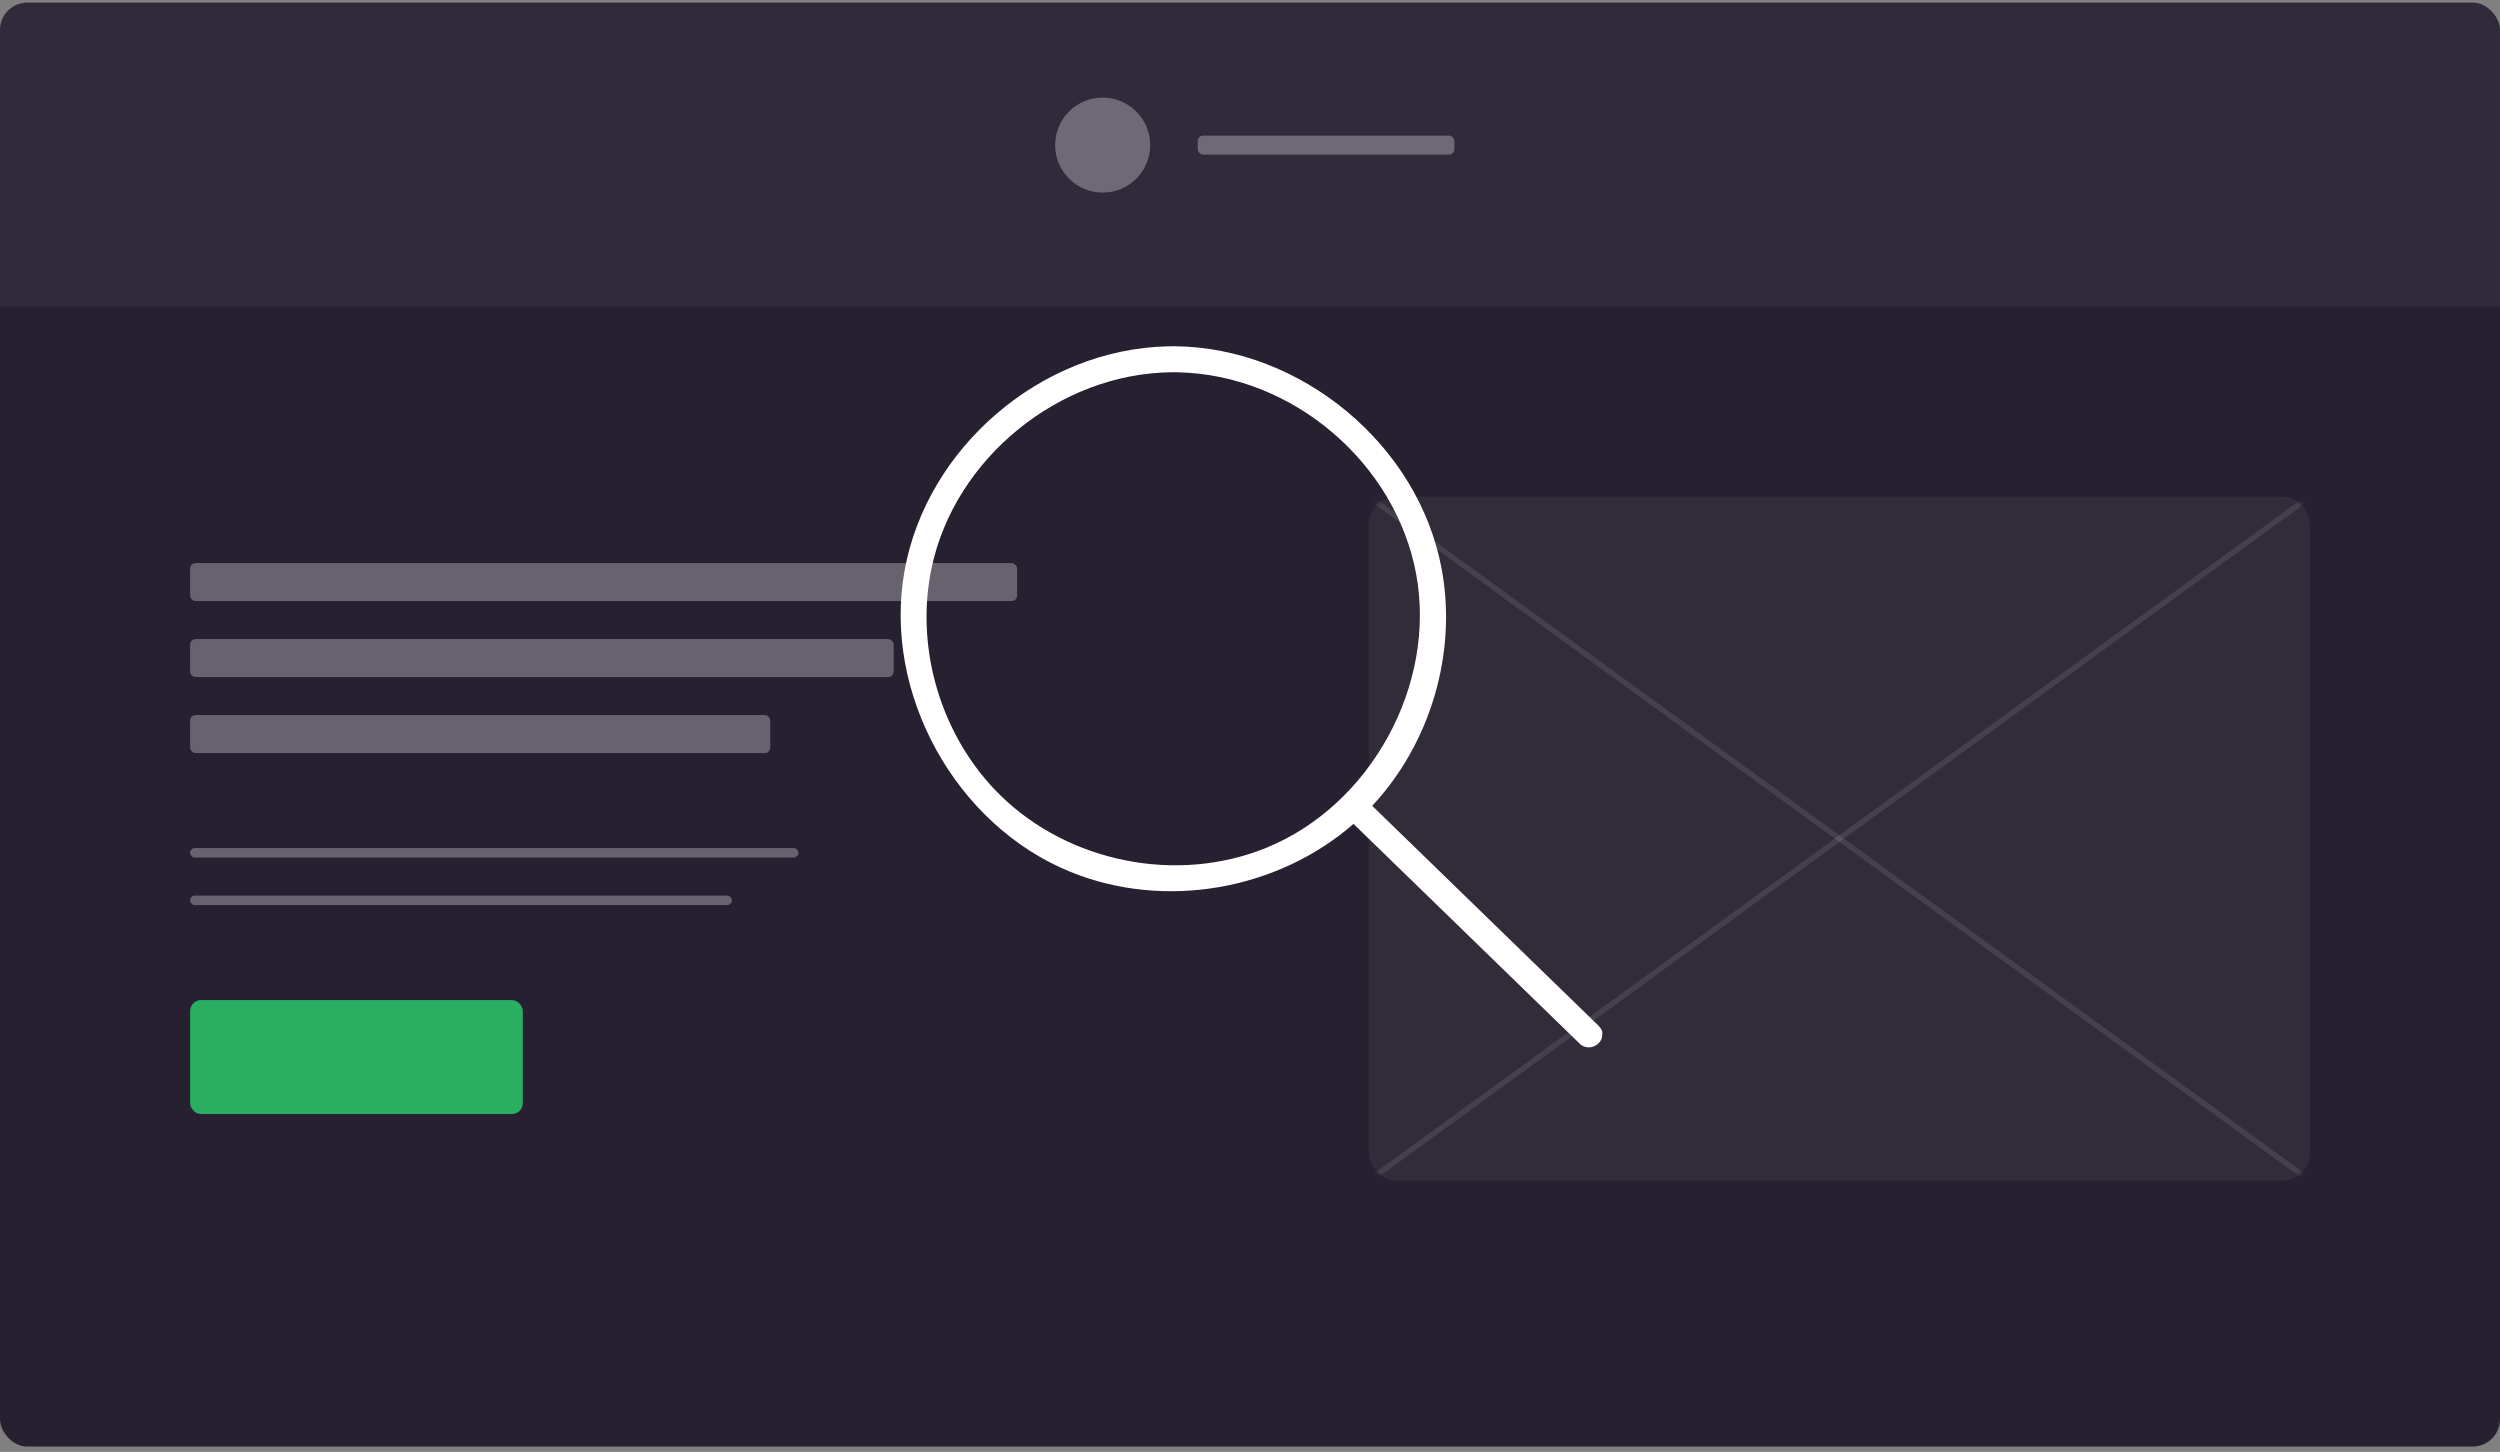 <svg width="458" height="266" xmlns="http://www.w3.org/2000/svg" xmlns:xlink="http://www.w3.org/1999/xlink"><rect width="100%" height="100%" fill="#808080" stroke="none"/><defs><rect id="path-1" x="0" y="0" width="172.403" height="125.306" rx="5"/></defs><g id="landingspages" stroke="none" stroke-width="1" fill="none" fill-rule="evenodd"><g id="Fitness-fitchef.com" transform="translate(-872 -3884)"><g id="How-do-we-work" transform="translate(228 3742.546)"><g id="Analyze" transform="translate(1 104.953)"><g id="image" transform="translate(643 36.977)"><g id="widget-copy-3"><rect id="Rectangle" fill="#272030" x="0" y="0" width="458" height="264.535" rx="5"/><path d="M5 0h448a5 5 0 0 1 5 5v50.692H0V5a5 5 0 0 1 5-5Z" id="Rectangle" fill="#FFF" opacity=".05"/><g id="Group-14" transform="translate(193.3 17.404)" fill="#FFF" opacity=".3"><ellipse id="Oval" cx="8.707" cy="8.702" rx="8.707" ry="8.702"/><rect id="Rectangle" x="26.122" y="6.961" width="47.019" height="3.481" rx="1"/></g><g id="Group-18" transform="translate(34.829 102.681)"><rect id="Rectangle-Copy-8" fill="#29AE62" x="0" y="80.057" width="60.951" height="20.884" rx="2"/><g id="Group-14-Copy-4" transform="translate(0 52.21)" fill="#FFF" fill-opacity=".3"><rect id="Rectangle" x="0" y="0" width="111.452" height="1.74" rx=".87"/><rect id="Rectangle" x="0" y="8.702" width="99.262" height="1.74" rx=".87"/></g><g id="Group-14-Copy-2" fill="#FFF" fill-opacity=".3"><rect id="Rectangle" x="0" y="0" width="151.506" height="6.961" rx="1"/><rect id="Rectangle" x="0" y="13.923" width="128.893" height="6.961" rx="1"/><rect id="Rectangle" x="0" y="27.846" width="106.28" height="6.961" rx="1"/></g></g><g id="Path-2" transform="translate(250.768 90.499)"><mask id="mask-2" fill="#fff"><use xlink:href="#path-1"/></mask><use id="Mask" fill="#322B3A" xlink:href="#path-1"/><path stroke-opacity=".1" stroke="#FFF" mask="url('#mask-2')" d="m0 0 172.403 125.306"/><path stroke-opacity=".1" stroke="#FFF" mask="url('#mask-2')" transform="matrix(-1 0 0 1 172.403 0)" d="m0 0 172.403 125.306"/></g></g><g id="search" transform="translate(165 62.96)" fill="#FFF"><path d="M82.964 87.501c-13.833 12.072-34.519 15.875-51.92 8.765C10.062 87.693-3.303 63.578.711 41.14 4.728 18.688 25.617.526 48.975.01 49.405 0 49.835 0 50.266 0c22.957.218 44.6 17.922 48.852 40.833C101.97 56.19 97.053 72.78 86.39 84.19l41.424 40.248c.888.938.735 1.25.72 1.772-.05 1.815-2.512 3.007-4.041 1.641l-41.53-40.35ZM49.65 4.761C29.16 4.953 9.931 20.436 5.67 40.593 2.533 55.433 7.474 71.733 18.338 82.333c12.478 12.172 32.227 16.258 48.7 9.526 19.057-7.785 31.178-29.792 27.397-50.158C90.687 21.509 71.976 5.238 50.82 4.768c-.39-.006-.78-.008-1.17-.008Z" id="Shape"/></g></g></g></g></g></g></svg>